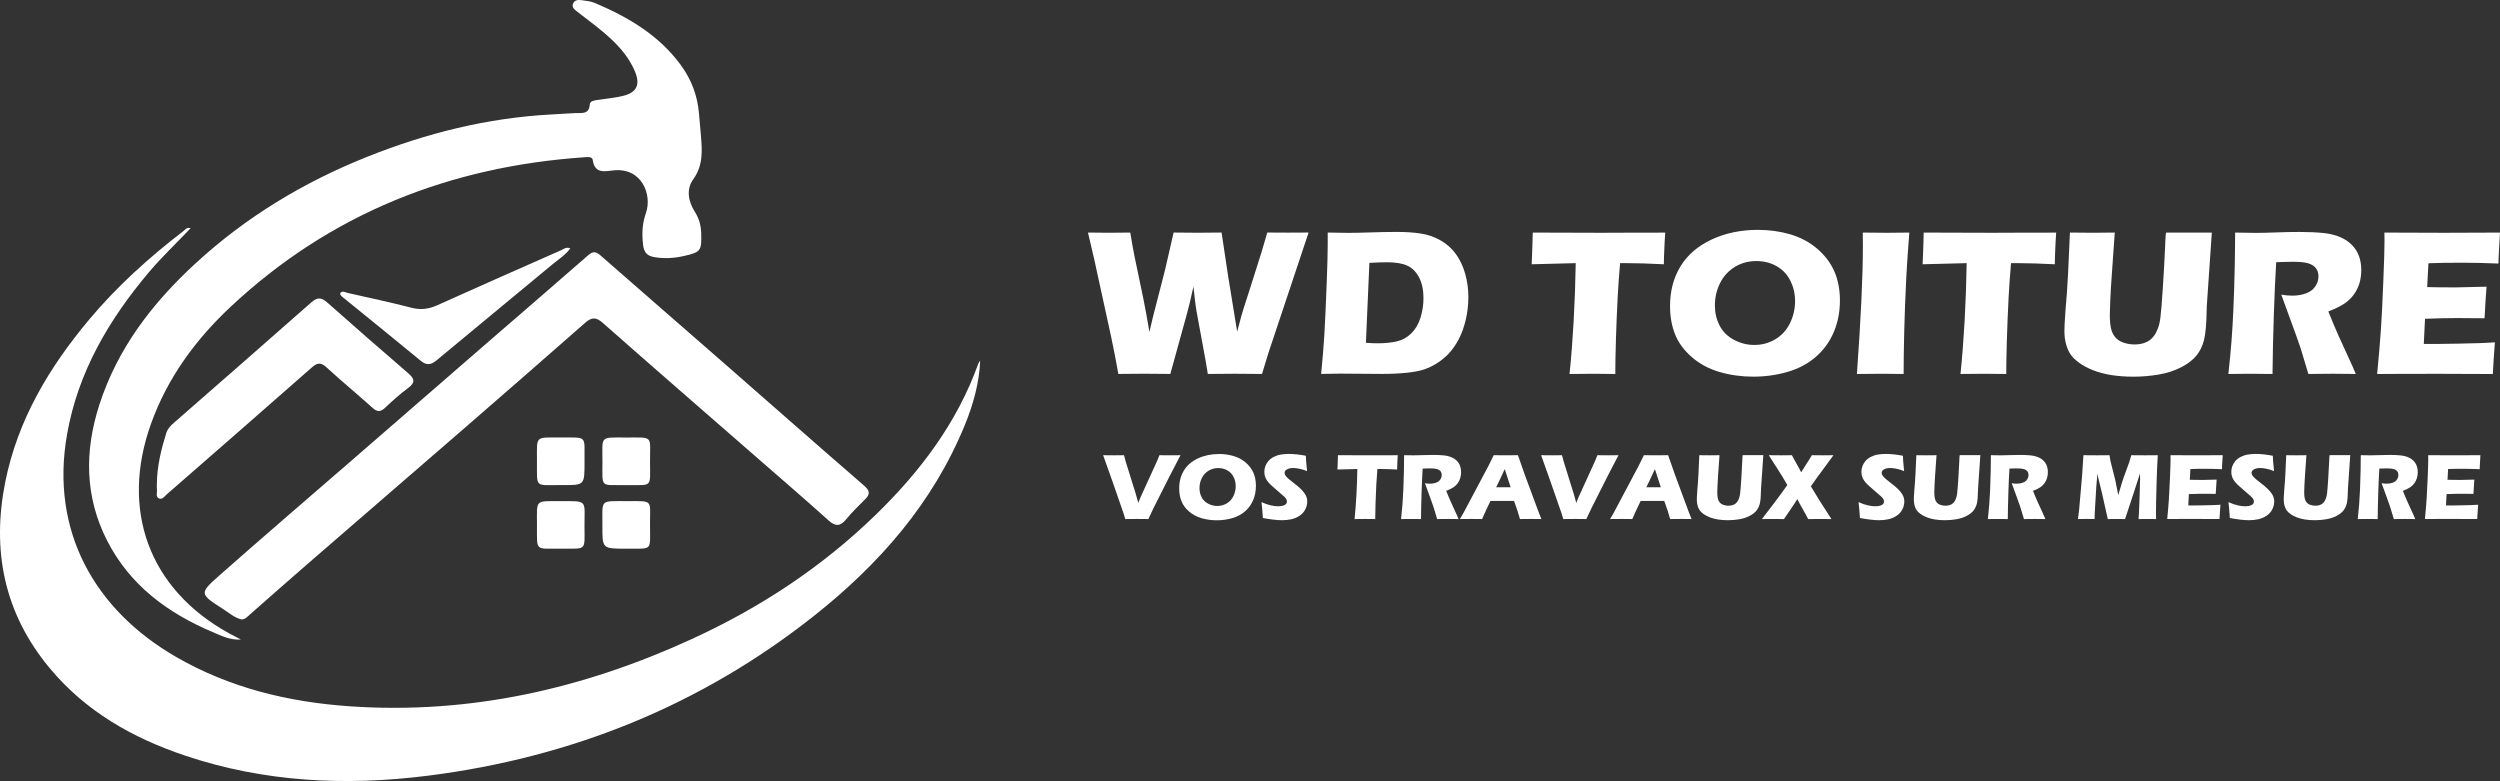 <svg xmlns="http://www.w3.org/2000/svg" id="Calque_2" viewBox="0 0 1218.07 380.54"><rect x="0" y="0" width="1218.07" height="380.54" fill="#333333" stroke="none"/><defs><style>      .cls-1 {        fill: #fff;      }    </style></defs><g id="Calque_1-2" data-name="Calque_1"><g><path class="cls-1" d="M477.58,175.7c-.49,11.03-3.4,21.38-7.49,31.39-15.57,38.09-41.79,67.9-73.59,93.06-55.22,43.68-118.27,68.94-187.9,77.78-40.11,5.09-79.86,3.2-118.52-9.81-25.51-8.58-48.36-21.54-65.87-42.59C1.95,298.79-4.16,268.1,2.62,234.55c6.07-30.01,21.28-55.47,40.66-78.66,13.63-16.31,29.33-30.46,46.17-43.38.84-.64,1.44-1.9,3.43-1.32-6.91,7.28-14.02,13.97-20.32,21.43-19.54,23.16-34.51,48.63-39.87,78.9-8.41,47.47,13.68,85.79,53.08,108.54,26.22,15.13,54.82,22.02,84.81,24.08,58.41,4,113.54-8.52,166.38-32.73,33.47-15.33,63.83-35.31,90.2-61.06,21.44-20.93,39.18-44.48,49.45-73.04.21-.58.64-1.08.97-1.61Z"></path><path class="cls-1" d="M117.35,311.59c-5.16.39-9.47-1.8-13.83-3.66-21.91-9.3-40.28-22.84-51.35-44.56-10.9-21.39-11.01-43.61-3.8-66.04,8.87-27.57,25.88-49.7,46.93-69.04,24.58-22.59,52.69-39.55,83.6-51.89,28.8-11.5,58.57-18.98,89.67-20.62,3.99-.21,7.97-.52,11.96-.69,3.09-.12,6.47.72,6.83-4.2.13-1.82,2.4-1.98,4.07-2.23,4.11-.62,8.29-.97,12.31-1.99,6.53-1.65,8.25-5.43,5.69-11.68-3.32-8.11-9.29-14.15-15.84-19.64-4.08-3.42-8.4-6.56-12.59-9.85-1.2-.94-2.5-1.96-1.8-3.72.66-1.66,2.28-1.93,3.8-1.73,2.3.31,4.72.5,6.82,1.39,16.12,6.85,30.95,15.5,41.67,29.95,5.32,7.17,8.35,15.1,9.08,23.95.29,3.48.63,6.96.92,10.44.62,7.47,1.2,14.71-3.67,21.51-3.63,5.06-2.45,10.88.8,16.03,2.03,3.22,2.92,6.61,3.03,10.38.25,8.54-.22,9.19-8.48,11.04-4.76,1.07-9.49,1.37-14.36.54-3.58-.61-5.04-2.35-5.47-5.9-.64-5.35-.48-10.29,1.39-15.61,3.1-8.82-1.98-22.34-15.99-20.73-4.16.48-8.98,1.62-9.92-5.02-.25-1.78-2.32-1.52-3.83-1.42-65.93,4.49-124.16,27.48-172.68,72.93-17.04,15.96-30.74,34.64-38.73,56.93-14.93,41.66-1.36,80.44,38.12,102.17,1.86,1.02,3.76,1.96,5.64,2.94Z"></path><path class="cls-1" d="M117.66,301.79c-3.49-.79-6.12-3.24-9.04-5.1-11.38-7.26-11.61-7.58-1.89-16.18,21.08-18.64,42.46-36.95,63.71-55.39,21.76-18.89,43.5-37.79,65.27-56.66,16.99-14.73,34.03-29.38,50.96-44.18,2.31-2.02,3.8-1.68,5.93.19,20.16,17.67,40.41,35.23,60.6,52.88,22.57,19.73,45.05,39.56,67.71,59.18,2.83,2.45,3.26,4.11.62,6.72-3.2,3.16-6.42,6.33-9.28,9.79-2.84,3.44-5.17,3.57-8.54.54-11.27-10.13-22.76-20.02-34.18-29.98-25.35-22.11-50.76-44.15-75.98-66.4-3.3-2.91-5.48-2.52-8.46.09-18.89,16.59-37.84,33.13-56.83,49.61-26.16,22.7-52.4,45.32-78.58,68.01-9.31,8.07-18.53,16.25-27.8,24.38-1.23,1.08-2.29,2.48-4.21,2.52Z"></path><path class="cls-1" d="M76.43,235.5c.13-8.41,2.07-16.48,4.57-24.46.68-2.19,2.15-3.66,3.81-5.11,22.31-19.49,44.63-38.98,66.84-58.58,2.81-2.48,4.81-2.61,7.66-.08,13.07,11.6,26.24,23.08,39.48,34.49,3.03,2.61,3.85,4.51.07,7.27-4.02,2.94-7.72,6.34-11.36,9.75-2.17,2.03-3.77,1.92-5.94-.03-7.44-6.66-15.13-13.04-22.5-19.77-2.68-2.45-4.37-2.37-7.08.01-23.47,20.69-47.08,41.23-70.65,61.8-1.1.96-2.18,2.68-3.7,2.13-1.99-.72-.97-2.88-1.17-4.43-.13-.98-.02-2-.02-2.99Z"></path><path class="cls-1" d="M277.87,121.02c-2.51,3.39-5.95,5.47-8.94,7.97-18.68,15.57-37.51,30.96-56.18,46.54-2.8,2.34-4.92,2.6-7.78.23-12.59-10.39-25.3-20.63-37.96-30.94-.63-.51-1.38-.99-1.23-2.06,1.16-1.29,2.45-.3,3.63-.03,10.4,2.35,20.83,4.57,31.15,7.23,4.49,1.16,8.37.62,12.52-1.25,20.04-9.04,40.16-17.91,60.28-26.78,1.27-.56,2.47-1.77,4.52-.91Z"></path><path class="cls-1" d="M284.8,225.31c0,11.05,0,11.13-10.92,11.03-13.54-.13-12.22,2.03-12.25-12.11-.03-11.89-1-11.11,10.95-11.07,14.21.05,12.02-1.31,12.22,12.15Z"></path><path class="cls-1" d="M304.83,267.33c-11.34,0-11.39,0-11.32-11.23.08-12.96-1.62-11.94,12.07-11.94,12.86,0,11.13-.86,11.12,11.23,0,13.58,1.64,11.79-11.88,11.94Z"></path><path class="cls-1" d="M305.11,236.36c-12.99-.19-11.56,1.83-11.58-11.81-.02-12.16-1.44-11.42,11.17-11.38,14,.05,11.96-1.31,12.01,11.9.05,12.96,1.35,11.13-11.6,11.29Z"></path><path class="cls-1" d="M273.24,267.33c-12.8-.16-11.58,1.74-11.61-11.86-.03-12.18-1.09-11.29,11.31-11.31,13.61-.02,11.83-.61,11.84,11.76.02,12.84,1.34,11.29-11.54,11.41Z"></path></g><g><path class="cls-1" d="M544.89,182.21l-1.72-9.29c-.4-2.19-1.03-5.25-1.87-9.19l-8.23-37.7-2.98-12.72c4.24.07,7.68.1,10.3.1,2.96,0,6.4-.03,10.31-.1.91,5.48,1.63,9.51,2.17,12.06l4.24,20.34c.88,4.37,1.85,9.71,2.93,16l1.66-7.07,5.99-23.32,4.13-18.02c4.61.07,8.51.1,11.71.1,3.47,0,7.35-.03,11.66-.1l3.19,21.25,4.41,27.05,1.97-7.42c.37-1.28.76-2.57,1.16-3.89s1.24-3.92,2.52-7.82l6.15-19.38,2.87-9.79c4.07.03,7.43.05,10.09.05,2.99,0,6.34-.02,10.04-.05l-19.57,58.65-3.13,10.25c-5.05-.07-9.46-.1-13.23-.1-3.97,0-8.36.03-13.17.1l-1.16-6.92-4.43-24.08c-.23-1.45-.45-2.94-.63-4.47-.18-1.53-.44-3.91-.78-7.14l-1.77,7.82c-.44,1.75-.89,3.52-1.36,5.3l-8.13,29.48c-5.08-.07-9.31-.1-12.67-.1-3.57,0-7.79.03-12.67.1Z"></path><path class="cls-1" d="M643.7,182.21c.74-7.67,1.25-13.81,1.52-18.42.41-6.86.81-15.75,1.22-26.65.3-8.34.46-14.32.46-17.92v-5.91c3.94.1,7.33.15,10.19.15s6.37-.08,10.85-.23c4.47-.15,8.68-.23,12.62-.23,4.51,0,8.46.27,11.86.81,3.4.54,6.57,1.65,9.51,3.33s5.41,3.89,7.39,6.61c1.98,2.73,3.5,5.91,4.54,9.56,1.04,3.65,1.56,7.41,1.56,11.28s-.4,7.46-1.21,10.98c-.81,3.52-1.93,6.69-3.38,9.51s-3.14,5.26-5.07,7.29c-1.94,2.04-4.15,3.78-6.64,5.22-1.85,1.08-3.72,1.92-5.6,2.52s-4.46,1.09-7.72,1.46c-3.63.4-7.76.61-12.37.61l-20.39-.15c-1.92,0-5.03.05-9.34.15ZM665.52,167.01c1.85.17,3.78.25,5.8.25,3.43,0,6.49-.3,9.18-.91,2.69-.61,5.05-1.9,7.09-3.89,2.03-1.99,3.54-4.53,4.51-7.65s1.46-6.3,1.46-9.56c0-4-.72-7.38-2.17-10.12-1.45-2.74-3.37-4.65-5.78-5.73-2.41-1.08-5.68-1.62-9.82-1.62-2.42,0-5.28.1-8.58.3l-1.7,38.91Z"></path><path class="cls-1" d="M764.73,182.21c1.67-16.35,2.67-34.35,3.01-54l-21.48.55.25-5.6c.13-2.99.24-6.28.3-9.84,9.55.07,20.69.1,33.4.1l12.46-.05h12.11l6.56-.05-.3,4.94c-.13,2.65-.23,4.84-.28,6.58s-.08,3.04-.08,3.92c-7.19-.37-13.13-.55-17.8-.55h-3.53c-.51,5.94-.9,11.44-1.17,16.47-.37,7.22-.66,14.23-.86,21.03-.2,6.8-.3,12.3-.3,16.5-5.51-.07-9.08-.1-10.69-.1-1.45,0-5.31.03-11.6.1Z"></path><path class="cls-1" d="M856.69,112c5.38,0,10.57.72,15.54,2.17,4.98,1.45,9.34,3.76,13.07,6.94,3.74,3.18,6.53,6.84,8.38,10.98,1.85,4.14,2.78,8.9,2.78,14.28,0,5.65-1.02,10.84-3.05,15.57-2.04,4.73-4.97,8.74-8.81,12.04-3.84,3.3-8.41,5.71-13.73,7.24-5.32,1.53-10.85,2.3-16.61,2.3s-11.14-.75-16.35-2.25c-5.22-1.5-9.75-3.92-13.6-7.27-3.85-3.35-6.59-7.07-8.2-11.18-1.61-4.1-2.42-8.66-2.42-13.68,0-7.37,1.71-13.84,5.12-19.41,3.42-5.57,8.48-9.92,15.19-13.05,6.71-3.13,14.28-4.69,22.69-4.69ZM855.78,127.19c-3.87,0-7.37.95-10.5,2.85-3.13,1.9-5.54,4.54-7.22,7.92-1.68,3.38-2.52,7.01-2.52,10.88,0,3.57.77,6.83,2.3,9.79s3.86,5.27,6.99,6.94c3.13,1.67,6.44,2.5,9.94,2.5,3.73,0,7.16-.93,10.27-2.8s5.48-4.49,7.12-7.87c1.63-3.38,2.45-6.92,2.45-10.62s-.76-6.92-2.27-9.97c-1.51-3.04-3.74-5.41-6.66-7.09-2.93-1.68-6.22-2.52-9.89-2.52Z"></path><path class="cls-1" d="M904.74,182.21c1.94-27.02,2.91-47.81,2.91-62.38l-.05-6.51c5.89.07,9.83.1,11.82.1.91,0,4.53-.03,10.86-.1-.61,7.57-1.1,14.74-1.47,21.5-.47,9.42-.81,18.23-1.01,26.42-.2,8.19-.3,15.18-.3,20.97l-10.34-.1c-2.02,0-6.15.03-12.41.1Z"></path><path class="cls-1" d="M955.21,182.21c1.67-16.35,2.67-34.35,3.01-54l-21.48.55.25-5.6c.13-2.99.24-6.28.3-9.84,9.55.07,20.69.1,33.4.1l12.46-.05h12.11l6.56-.05-.3,4.94c-.13,2.65-.23,4.84-.28,6.58s-.08,3.04-.08,3.92c-7.19-.37-13.13-.55-17.8-.55h-3.53c-.51,5.94-.9,11.44-1.17,16.47-.37,7.22-.66,14.23-.86,21.03-.2,6.8-.3,12.3-.3,16.5-5.51-.07-9.08-.1-10.69-.1-1.45,0-5.31.03-11.6.1Z"></path><path class="cls-1" d="M1008.52,113.31c5.25.07,8.95.1,11.1.1,2.69,0,6.27-.03,10.75-.1l-1.5,21.45c-.3,4.04-.53,7.82-.68,11.36-.15,3.53-.23,5.97-.23,7.32,0,2.56.18,4.69.55,6.41s1.04,3.17,2.02,4.37,2.33,2.09,4.06,2.7c1.73.61,3.54.91,5.42.91,1.61,0,3.13-.22,4.54-.66,1.11-.36,2.1-.86,2.97-1.5.77-.6,1.45-1.3,2.02-2.1.71-.96,1.33-2.16,1.87-3.61.54-1.36.94-3.12,1.21-5.29.3-2.2.71-7.21,1.21-15.03.44-6.65.77-12.74,1.01-18.27.2-5.37.39-8.05.56-8.05h22.26l-2.45,35.83c-.03.67-.05,1.23-.05,1.67-.13,7-.56,11.94-1.29,14.81-.72,2.88-1.93,5.38-3.61,7.5-1.68,2.12-4.14,4.03-7.37,5.73-3.23,1.7-6.9,2.9-11.01,3.61-4.11.71-8.26,1.06-12.47,1.06-3.77,0-7.41-.27-10.91-.81-3.23-.54-6.14-1.32-8.73-2.35-2.59-1.03-4.85-2.23-6.76-3.61-1.75-1.28-3.1-2.58-4.04-3.91-.94-1.33-1.68-2.92-2.22-4.77-.61-2.09-.91-4.32-.91-6.71,0-.81.03-2.03.1-3.66.07-1.63.22-3.98.46-7.04l.66-8.08c.17-2.12.35-5.23.56-9.34l.91-19.94Z"></path><path class="cls-1" d="M1085.73,182.21c.64-5.92,1.15-11.26,1.52-16s.69-10.25.96-16.5c.27-6.26.47-12.86.61-19.81.13-6.95.2-12.47.2-16.58,4.21.1,7.6.15,10.19.15s5.97-.08,9.84-.23,7.64-.23,11.3-.23c4.31,0,8.14.17,11.51.5,2.52.24,4.82.72,6.89,1.46,2.07.74,3.81,1.64,5.22,2.7,1.41,1.06,2.59,2.25,3.53,3.56.94,1.31,1.67,2.85,2.2,4.62.52,1.77.78,3.66.78,5.68,0,2.25-.29,4.37-.86,6.33s-1.47,3.82-2.7,5.55c-1.23,1.73-2.78,3.23-4.64,4.49-1.87,1.26-4.48,2.55-7.85,3.86l2.62,6.41c.74,1.78,1.53,3.6,2.37,5.45l6.76,14.79c.3.64.84,1.9,1.62,3.79-5.55-.07-9.28-.1-11.2-.1-2.42,0-6.39.03-11.9.1-.54-1.75-1.52-5-2.93-9.74-.57-1.99-1.06-3.52-1.47-4.59-.81-2.39-2-5.74-3.59-10.04l-5.2-14.28c1.82.34,3.6.5,5.35.5,2.46,0,4.69-.37,6.69-1.11,2-.74,3.52-1.88,4.54-3.43s1.54-3.18,1.54-4.9c0-1.45-.39-2.72-1.16-3.81-.77-1.09-1.99-1.91-3.66-2.45-1.67-.54-4.23-.81-7.7-.81-1.18,0-2.4.02-3.66.08s-2.73.09-4.42.13c-.43,6.9-.81,15.31-1.15,25.24-.33,9.93-.55,19.67-.65,29.22-5.63-.07-9.28-.1-10.96-.1-1.95,0-5.47.03-10.56.1Z"></path><path class="cls-1" d="M1158.21,182.21c.84-8.68,1.46-15.95,1.85-21.8.39-5.86.78-13.64,1.16-23.34.39-9.71.58-16.14.58-19.31l-.05-4.44c7.94.07,17.54.1,28.82.1,10.4,0,19.56-.03,27.5-.1l-.1,1.66c-.03.4-.12,1.86-.25,4.38l-.3,5.48c-.07,1.17-.1,2.37-.1,3.57-6.49-.27-11.95-.4-16.35-.4-4.84,0-8.12,0-9.82.03s-4.35.09-7.95.23l-.61,11.61c3.97.1,8.6.15,13.88.15,1.88,0,6.9-.12,15.04-.35-.34,4.31-.66,9.44-.96,15.39-5.82-.07-10.29-.1-13.42-.1-4.64,0-9.84.12-15.59.35l-.6,12.27h5.8c1.71,0,5.26-.05,10.64-.15l10.44-.25c1.55-.03,4.14-.17,7.77-.4-.4,4.98-.74,10.13-1.01,15.44-8.21-.07-17.21-.1-27-.1l-22.21.05-7.17.05Z"></path></g><g><path class="cls-1" d="M548.26,252.9l-.84-2.78-5.56-16.02-4.38-12.31c2.06.03,3.9.05,5.51.05.99,0,2.54-.01,4.65-.05.35,1.35.62,2.38.82,3.08.27.91.79,2.56,1.55,4.95l3.36,10.79c.33,1.12.75,2.59,1.23,4.4l1.05-2.62,7.95-17.43c.14-.32.29-.68.47-1.09s.45-1.1.83-2.08c2.2.03,3.98.05,5.31.05.84,0,2.49-.01,4.97-.05-1.55,2.89-3.3,6.26-5.26,10.12l-7.86,15.59c-.76,1.52-1.61,3.32-2.55,5.4-2.55-.03-4.38-.05-5.47-.05-1.02,0-2.94.02-5.77.05Z"></path><path class="cls-1" d="M593.97,221.2c2.43,0,4.77.33,7.02.98,2.25.65,4.22,1.7,5.9,3.13,1.69,1.44,2.95,3.09,3.78,4.96s1.25,4.02,1.25,6.45c0,2.55-.46,4.9-1.38,7.03s-2.25,3.95-3.98,5.44c-1.73,1.49-3.8,2.58-6.2,3.27-2.4.69-4.9,1.04-7.5,1.04s-5.03-.34-7.39-1.01c-2.36-.68-4.4-1.77-6.14-3.28-1.74-1.51-2.97-3.19-3.7-5.05-.73-1.85-1.09-3.91-1.09-6.18,0-3.33.77-6.25,2.31-8.76s3.83-4.48,6.86-5.89c3.03-1.41,6.45-2.12,10.25-2.12ZM593.56,228.06c-1.75,0-3.33.43-4.74,1.29-1.41.86-2.5,2.05-3.26,3.58s-1.14,3.17-1.14,4.91c0,1.61.35,3.08,1.04,4.42s1.74,2.38,3.16,3.13c1.41.75,2.91,1.13,4.49,1.13,1.69,0,3.23-.42,4.64-1.27,1.41-.84,2.48-2.03,3.21-3.56.74-1.53,1.11-3.13,1.11-4.8s-.34-3.13-1.03-4.5c-.68-1.38-1.69-2.44-3.01-3.2-1.32-.76-2.81-1.14-4.47-1.14Z"></path><path class="cls-1" d="M615.31,252.42c-.2-3.24-.43-5.83-.68-7.77,1.71.76,3.22,1.29,4.56,1.58,1.33.3,2.5.44,3.5.44,1.32,0,2.38-.19,3.16-.58.78-.39,1.18-.96,1.18-1.72,0-.26-.04-.5-.11-.74-.08-.24-.22-.5-.43-.8-.21-.3-.52-.62-.91-.97l-4.29-3.74c-1-.85-1.71-1.47-2.1-1.85-.81-.78-1.44-1.5-1.88-2.17-.45-.67-.78-1.35-.98-2.04-.21-.69-.31-1.42-.31-2.2,0-.93.16-1.83.49-2.72.33-.89.82-1.72,1.47-2.5.65-.77,1.52-1.44,2.6-2.01,1.08-.56,2.23-.95,3.46-1.15s2.5-.31,3.81-.31c2.57,0,5.36.3,8.39.89.05,1.05.1,2.01.16,2.88.06.87.21,2.41.43,4.59-1.4-.56-2.67-.95-3.83-1.17-1.16-.22-2.15-.33-2.99-.33-1.19,0-2.17.22-2.95.66-.78.44-1.17.99-1.17,1.64,0,.3.06.6.18.89.12.29.35.63.68,1.01.33.39.78.81,1.32,1.28.55.46,1.41,1.15,2.58,2.06l1.64,1.3c.49.4,1.01.87,1.57,1.44s1.05,1.12,1.46,1.66c.41.55.73,1.05.95,1.5.22.46.38.92.49,1.38s.16.96.16,1.49c0,1.37-.33,2.67-.98,3.91-.65,1.24-1.58,2.26-2.78,3.05s-2.52,1.36-3.95,1.68c-1.44.32-2.95.48-4.55.48-2.46,0-5.57-.36-9.32-1.07Z"></path><path class="cls-1" d="M659.98,252.9c.75-7.38,1.21-15.51,1.36-24.39l-9.7.25.11-2.53c.06-1.35.11-2.83.14-4.45,4.31.03,9.34.05,15.08.05l5.63-.02h5.47l2.96-.02-.14,2.23c-.06,1.2-.1,2.19-.12,2.97-.02.78-.03,1.37-.03,1.77-3.25-.17-5.93-.25-8.04-.25h-1.59c-.23,2.68-.41,5.16-.53,7.44-.17,3.26-.3,6.43-.39,9.5s-.14,5.56-.14,7.45c-2.49-.03-4.1-.05-4.83-.05-.65,0-2.4.02-5.24.05Z"></path><path class="cls-1" d="M682.64,252.9c.29-2.67.52-5.08.69-7.23.17-2.14.31-4.63.43-7.45.12-2.83.21-5.81.27-8.95s.09-5.63.09-7.49c1.9.05,3.43.07,4.6.07s2.7-.03,4.44-.1c1.75-.07,3.45-.1,5.11-.1,1.94,0,3.68.08,5.2.23,1.14.11,2.18.33,3.11.66s1.72.74,2.36,1.22c.64.48,1.17,1.01,1.6,1.61.42.59.76,1.29.99,2.09.24.8.35,1.65.35,2.56,0,1.02-.13,1.97-.39,2.86-.26.89-.67,1.72-1.22,2.51-.55.78-1.25,1.46-2.1,2.03-.84.57-2.02,1.15-3.54,1.74l1.18,2.89c.33.81.69,1.63,1.07,2.46l3.05,6.68c.14.29.38.86.73,1.71-2.51-.03-4.19-.05-5.06-.05-1.09,0-2.89.02-5.38.05-.24-.79-.68-2.26-1.32-4.4-.26-.9-.48-1.59-.66-2.07-.37-1.08-.91-2.59-1.62-4.54l-2.35-6.45c.82.15,1.62.23,2.42.23,1.11,0,2.12-.17,3.02-.5.9-.33,1.59-.85,2.05-1.55.46-.7.69-1.44.69-2.21,0-.65-.17-1.23-.52-1.72-.35-.49-.9-.86-1.65-1.11-.75-.24-1.91-.37-3.48-.37-.53,0-1.08.01-1.65.03-.57.02-1.24.04-1.99.06-.2,3.12-.37,6.91-.52,11.4-.15,4.48-.25,8.88-.29,13.2-2.54-.03-4.19-.05-4.95-.05-.88,0-2.47.02-4.77.05Z"></path><path class="cls-1" d="M711.31,252.9l1.89-3.28,11.79-22.2,1.25-2.49c.36-.73.87-1.78,1.53-3.15,2.67.03,4.63.05,5.86.05,2.14,0,4.12-.01,5.95-.05l3.33,9.5,6.77,18.28,1.32,3.33c-2.63-.03-4.23-.05-4.79-.05-1.28,0-3.16.02-5.64.05-.67-2.51-1.63-5.46-2.89-8.84h-11.47c-1.32,2.67-2.69,5.62-4.1,8.84-2.83-.03-4.56-.05-5.2-.05-1.16,0-3.02.02-5.59.05ZM728.96,237.42h7.08c-1.76-5.35-2.72-8.3-2.89-8.85-1,2.23-1.85,4.06-2.55,5.48l-1.64,3.37Z"></path><path class="cls-1" d="M761.67,252.9l-.84-2.78-5.57-16.02-4.38-12.31c2.06.03,3.9.05,5.51.05.99,0,2.54-.01,4.65-.05.35,1.35.62,2.38.82,3.08.27.91.79,2.56,1.55,4.95l3.36,10.79c.33,1.12.75,2.59,1.23,4.4l1.05-2.62,7.95-17.43c.14-.32.29-.68.47-1.09s.45-1.1.83-2.08c2.21.03,3.98.05,5.31.05.84,0,2.49-.01,4.97-.05-1.55,2.89-3.3,6.26-5.26,10.12l-7.86,15.59c-.76,1.52-1.61,3.32-2.55,5.4-2.55-.03-4.38-.05-5.47-.05-1.02,0-2.94.02-5.77.05Z"></path><path class="cls-1" d="M784.48,252.9l1.89-3.28,11.79-22.2,1.25-2.49c.36-.73.87-1.78,1.53-3.15,2.67.03,4.63.05,5.86.05,2.14,0,4.12-.01,5.95-.05l3.33,9.5,6.77,18.28,1.32,3.33c-2.63-.03-4.23-.05-4.79-.05-1.28,0-3.16.02-5.64.05-.67-2.51-1.63-5.46-2.89-8.84h-11.47c-1.32,2.67-2.69,5.62-4.1,8.84-2.83-.03-4.56-.05-5.2-.05-1.16,0-3.02.02-5.59.05ZM802.13,237.42h7.08c-1.76-5.35-2.72-8.3-2.89-8.85-1,2.23-1.85,4.06-2.55,5.48l-1.64,3.37Z"></path><path class="cls-1" d="M827.93,221.79c2.37.03,4.04.05,5.01.05,1.21,0,2.83-.01,4.85-.05l-.68,9.69c-.14,1.82-.24,3.53-.3,5.13-.07,1.59-.1,2.7-.1,3.3,0,1.16.08,2.12.25,2.89.17.78.47,1.43.91,1.97.44.54,1.05.95,1.83,1.22.78.27,1.6.41,2.45.41.73,0,1.41-.1,2.05-.3.5-.16.95-.39,1.34-.68.35-.27.65-.59.91-.95.32-.43.6-.98.84-1.63.24-.62.42-1.41.55-2.39.14-1,.32-3.26.55-6.79.2-3,.35-5.75.46-8.25.09-2.42.17-3.64.25-3.64h10.05l-1.11,16.18c-.01.3-.02.55-.02.75-.06,3.16-.25,5.39-.58,6.69-.33,1.3-.87,2.43-1.63,3.38-.76.96-1.87,1.82-3.33,2.59-1.46.77-3.12,1.31-4.97,1.63-1.85.32-3.73.48-5.63.48-1.7,0-3.34-.12-4.92-.37-1.46-.24-2.77-.6-3.94-1.06-1.17-.46-2.19-1.01-3.05-1.63-.79-.58-1.4-1.17-1.82-1.77-.43-.6-.76-1.32-1-2.15-.27-.94-.41-1.95-.41-3.03,0-.36.02-.92.05-1.65.03-.74.1-1.8.21-3.18l.3-3.65c.08-.96.16-2.36.25-4.22l.41-9Z"></path><path class="cls-1" d="M858.44,252.9c1.78-2.25,3.94-5.08,6.49-8.48,2.54-3.4,4.52-6.11,5.91-8.11l-2.69-4.54c-.5-.82-1.22-1.97-2.17-3.44l-2.28-3.53c-.56-.88-1.19-1.88-1.89-3.01,1.96.03,3.97.05,6.02.05,1.62,0,3.37-.01,5.22-.05.67,1.32,1.46,2.75,2.36,4.3.9,1.54,1.62,2.88,2.15,4.02.61-1.05,1.44-2.35,2.48-3.91s1.97-3.03,2.76-4.41c1.61.03,3.37.05,5.27.05,1.23,0,2.98-.01,5.24-.05-1.09,1.57-2.72,3.78-4.88,6.66-2.16,2.87-4.2,5.71-6.13,8.5,2.46,4.19,5.8,9.51,10.03,15.96-2.4-.03-4.2-.05-5.4-.05-2.01,0-3.99.02-5.95.05-.59-1.22-1.42-2.75-2.5-4.62s-2-3.58-2.79-5.14c-.59,1.06-1.57,2.56-2.92,4.49-1.35,1.93-2.54,3.69-3.58,5.27-2.22-.03-3.97-.05-5.27-.05-1.43,0-3.26.02-5.49.05Z"></path><path class="cls-1" d="M906.22,252.42c-.2-3.24-.43-5.83-.68-7.77,1.71.76,3.22,1.29,4.56,1.58,1.33.3,2.5.44,3.5.44,1.32,0,2.38-.19,3.16-.58.78-.39,1.18-.96,1.18-1.72,0-.26-.04-.5-.11-.74-.08-.24-.22-.5-.43-.8-.21-.3-.52-.62-.91-.97l-4.29-3.74c-1-.85-1.71-1.47-2.1-1.85-.81-.78-1.44-1.5-1.88-2.17-.45-.67-.78-1.35-.98-2.04-.21-.69-.31-1.42-.31-2.2,0-.93.16-1.83.49-2.72.33-.89.82-1.72,1.47-2.5.65-.77,1.52-1.44,2.6-2.01,1.08-.56,2.23-.95,3.46-1.15s2.5-.31,3.81-.31c2.57,0,5.36.3,8.39.89.05,1.05.1,2.01.16,2.88.06.87.21,2.41.43,4.59-1.4-.56-2.67-.95-3.83-1.17-1.16-.22-2.15-.33-2.99-.33-1.19,0-2.17.22-2.95.66-.78.44-1.17.99-1.17,1.64,0,.3.06.6.18.89.12.29.35.63.68,1.01.33.39.78.81,1.32,1.28.55.46,1.41,1.15,2.58,2.06l1.64,1.3c.49.4,1.01.87,1.57,1.44s1.05,1.12,1.46,1.66c.41.55.73,1.05.95,1.5.22.46.38.92.49,1.38s.16.96.16,1.49c0,1.37-.33,2.67-.98,3.91-.65,1.24-1.58,2.26-2.78,3.05s-2.52,1.36-3.95,1.68c-1.44.32-2.95.48-4.55.48-2.46,0-5.57-.36-9.32-1.07Z"></path><path class="cls-1" d="M933.67,221.79c2.37.03,4.04.05,5.01.05,1.21,0,2.83-.01,4.85-.05l-.68,9.69c-.14,1.82-.24,3.53-.3,5.13-.07,1.59-.1,2.7-.1,3.3,0,1.16.08,2.12.25,2.89.17.78.47,1.43.91,1.97.44.54,1.05.95,1.83,1.22.78.27,1.6.41,2.45.41.73,0,1.41-.1,2.05-.3.5-.16.95-.39,1.34-.68.35-.27.65-.59.91-.95.32-.43.6-.98.84-1.63.24-.62.42-1.41.55-2.39.14-1,.32-3.26.55-6.79.2-3,.35-5.75.46-8.25.09-2.42.17-3.64.25-3.64h10.05l-1.11,16.18c-.01.3-.02.55-.02.75-.06,3.16-.25,5.39-.58,6.69-.33,1.3-.87,2.43-1.63,3.38-.76.96-1.87,1.82-3.33,2.59-1.46.77-3.12,1.31-4.97,1.63-1.85.32-3.73.48-5.63.48-1.7,0-3.34-.12-4.92-.37-1.46-.24-2.77-.6-3.94-1.06-1.17-.46-2.19-1.01-3.05-1.63-.79-.58-1.4-1.17-1.82-1.77-.43-.6-.76-1.32-1-2.15-.27-.94-.41-1.95-.41-3.03,0-.36.02-.92.05-1.65.03-.74.1-1.8.21-3.18l.3-3.65c.08-.96.16-2.36.25-4.22l.41-9Z"></path><path class="cls-1" d="M968.54,252.9c.29-2.67.52-5.08.69-7.23.17-2.14.31-4.63.43-7.45.12-2.83.21-5.81.27-8.95s.09-5.63.09-7.49c1.9.05,3.43.07,4.6.07s2.7-.03,4.44-.1c1.75-.07,3.45-.1,5.11-.1,1.94,0,3.68.08,5.2.23,1.14.11,2.18.33,3.11.66s1.72.74,2.36,1.22c.64.48,1.17,1.01,1.6,1.61.42.59.76,1.29.99,2.09.24.8.35,1.65.35,2.56,0,1.02-.13,1.97-.39,2.86-.26.89-.67,1.72-1.22,2.51-.55.78-1.25,1.46-2.1,2.03-.84.57-2.02,1.15-3.54,1.74l1.18,2.89c.33.81.69,1.63,1.07,2.46l3.05,6.68c.14.29.38.86.73,1.71-2.51-.03-4.19-.05-5.06-.05-1.09,0-2.89.02-5.38.05-.24-.79-.68-2.26-1.32-4.4-.26-.9-.48-1.59-.66-2.07-.37-1.08-.91-2.59-1.62-4.54l-2.35-6.45c.82.15,1.62.23,2.42.23,1.11,0,2.12-.17,3.02-.5.9-.33,1.59-.85,2.05-1.55.46-.7.69-1.44.69-2.21,0-.65-.17-1.23-.52-1.72-.35-.49-.9-.86-1.65-1.11-.75-.24-1.91-.37-3.48-.37-.53,0-1.08.01-1.65.03-.57.02-1.24.04-1.99.06-.2,3.12-.37,6.91-.52,11.4-.15,4.48-.25,8.88-.29,13.2-2.54-.03-4.19-.05-4.95-.05-.88,0-2.47.02-4.77.05Z"></path><path class="cls-1" d="M1012.44,252.9l.57-4.6,1.4-15.98.7-10.53c2.81.03,5.01.05,6.61.05,1.33,0,3.35-.01,6.08-.05.2,1.31.36,2.3.5,2.97.14.68.47,2,1.01,3.97.54,1.97.97,3.67,1.29,5.11.33,1.44.81,3.89,1.47,7.37.67-2.38,1.28-4.44,1.83-6.15.55-1.72,1.23-3.67,2.06-5.86.82-2.19,1.34-3.62,1.56-4.3.22-.68.52-1.71.9-3.11,2.28.03,4.51.05,6.7.05,1.49,0,3.56-.01,6.2-.05-.29,5.12-.48,9.52-.57,13.2-.2,7.2-.3,12.16-.3,14.86,0,.56.01,1.58.05,3.05-2.01-.03-3.41-.05-4.22-.05-1.17,0-2.61.02-4.31.05.12-1.37.28-4.62.46-9.77.19-5.14.28-8.43.28-9.86,0-.62-.02-1.49-.05-2.6l-2.99,9.28-4.29,12.95c-1.98-.03-3.34-.05-4.08-.05-.94,0-2.39.02-4.33.05l-2.81-12.54-1.64-6.68c-.06-.26-.13-.58-.21-.96s-.2-1.05-.37-2.01l-.57,6.31-.76,12.95-.07,2.92c-2.1-.03-3.43-.05-4.01-.05-.79,0-2.16.02-4.1.05Z"></path><path class="cls-1" d="M1055.93,252.9c.38-3.92.66-7.2.83-9.85.17-2.64.35-6.16.53-10.54.18-4.38.26-7.29.26-8.72l-.02-2.01c3.58.03,7.92.05,13.01.05,4.69,0,8.83-.01,12.42-.05l-.04.75c-.02.18-.05.84-.11,1.98l-.14,2.48c-.03.53-.05,1.07-.05,1.61-2.93-.12-5.39-.18-7.38-.18-2.19,0-3.67,0-4.43.01-.77,0-1.96.04-3.59.1l-.28,5.24c1.79.05,3.88.07,6.27.07.85,0,3.12-.05,6.79-.16-.15,1.95-.3,4.26-.43,6.95-2.63-.03-4.65-.05-6.06-.05-2.1,0-4.44.05-7.04.16l-.27,5.54h2.62c.77,0,2.38-.02,4.81-.07l4.72-.11c.7-.02,1.87-.08,3.51-.18-.18,2.25-.33,4.57-.46,6.97-3.71-.03-7.77-.05-12.19-.05l-10.03.02-3.24.02Z"></path><path class="cls-1" d="M1086.45,252.42c-.2-3.24-.43-5.83-.68-7.77,1.71.76,3.22,1.29,4.56,1.58,1.33.3,2.5.44,3.5.44,1.32,0,2.38-.19,3.16-.58.78-.39,1.18-.96,1.18-1.72,0-.26-.04-.5-.11-.74-.08-.24-.22-.5-.43-.8-.21-.3-.52-.62-.91-.97l-4.29-3.74c-1-.85-1.71-1.47-2.1-1.85-.81-.78-1.44-1.5-1.88-2.17-.45-.67-.78-1.35-.98-2.04-.21-.69-.31-1.42-.31-2.2,0-.93.16-1.83.49-2.72.33-.89.82-1.72,1.47-2.5.65-.77,1.52-1.44,2.6-2.01,1.08-.56,2.23-.95,3.46-1.15s2.5-.31,3.81-.31c2.57,0,5.36.3,8.39.89.05,1.05.1,2.01.16,2.88.06.87.21,2.41.43,4.59-1.4-.56-2.67-.95-3.83-1.17-1.16-.22-2.15-.33-2.99-.33-1.19,0-2.17.22-2.95.66-.78.44-1.17.99-1.17,1.64,0,.3.06.6.18.89.12.29.35.63.68,1.01.33.39.78.81,1.32,1.28.55.46,1.41,1.15,2.58,2.06l1.64,1.3c.49.4,1.01.87,1.57,1.44s1.05,1.12,1.46,1.66c.41.55.73,1.05.95,1.5.22.46.38.92.49,1.38s.16.96.16,1.49c0,1.37-.33,2.67-.98,3.91-.65,1.24-1.58,2.26-2.78,3.05s-2.52,1.36-3.95,1.68c-1.44.32-2.95.48-4.55.48-2.46,0-5.57-.36-9.32-1.07Z"></path><path class="cls-1" d="M1113.89,221.79c2.37.03,4.04.05,5.01.05,1.21,0,2.83-.01,4.85-.05l-.68,9.69c-.14,1.82-.24,3.53-.3,5.13-.07,1.59-.1,2.7-.1,3.3,0,1.16.08,2.12.25,2.89.17.78.47,1.43.91,1.97.44.54,1.05.95,1.83,1.22.78.27,1.6.41,2.45.41.73,0,1.41-.1,2.05-.3.5-.16.95-.39,1.34-.68.35-.27.65-.59.91-.95.32-.43.6-.98.84-1.63.24-.62.42-1.41.55-2.39.14-1,.32-3.26.55-6.79.2-3,.35-5.75.46-8.25.09-2.42.17-3.64.25-3.64h10.05l-1.11,16.18c-.01.3-.02.55-.02.75-.06,3.16-.25,5.39-.58,6.69-.33,1.3-.87,2.43-1.63,3.38-.76.96-1.87,1.82-3.33,2.59-1.46.77-3.12,1.31-4.97,1.63-1.85.32-3.73.48-5.63.48-1.7,0-3.34-.12-4.92-.37-1.46-.24-2.77-.6-3.94-1.06-1.17-.46-2.19-1.01-3.05-1.63-.79-.58-1.4-1.17-1.82-1.77-.43-.6-.76-1.32-1-2.15-.27-.94-.41-1.95-.41-3.03,0-.36.02-.92.05-1.65.03-.74.1-1.8.21-3.18l.3-3.65c.08-.96.16-2.36.25-4.22l.41-9Z"></path><path class="cls-1" d="M1148.76,252.9c.29-2.67.52-5.08.69-7.23.17-2.14.31-4.63.43-7.45.12-2.83.21-5.81.27-8.95s.09-5.63.09-7.49c1.9.05,3.43.07,4.6.07s2.7-.03,4.44-.1c1.75-.07,3.45-.1,5.11-.1,1.94,0,3.68.08,5.2.23,1.14.11,2.18.33,3.11.66s1.72.74,2.36,1.22c.64.48,1.17,1.01,1.6,1.61.42.59.76,1.29.99,2.09.24.8.35,1.65.35,2.56,0,1.02-.13,1.97-.39,2.86-.26.89-.67,1.72-1.22,2.51-.55.78-1.25,1.46-2.1,2.03-.84.57-2.02,1.15-3.54,1.74l1.18,2.89c.33.81.69,1.63,1.07,2.46l3.05,6.68c.14.29.38.86.73,1.71-2.51-.03-4.19-.05-5.06-.05-1.09,0-2.89.02-5.38.05-.24-.79-.68-2.26-1.32-4.4-.26-.9-.48-1.59-.66-2.07-.37-1.08-.91-2.59-1.62-4.54l-2.35-6.45c.82.15,1.62.23,2.42.23,1.11,0,2.12-.17,3.02-.5.9-.33,1.59-.85,2.05-1.55.46-.7.69-1.44.69-2.21,0-.65-.17-1.23-.52-1.72-.35-.49-.9-.86-1.65-1.11-.75-.24-1.91-.37-3.48-.37-.53,0-1.08.01-1.65.03-.57.02-1.24.04-1.99.06-.2,3.12-.37,6.91-.52,11.4-.15,4.48-.25,8.88-.29,13.2-2.54-.03-4.19-.05-4.95-.05-.88,0-2.47.02-4.77.05Z"></path><path class="cls-1" d="M1181.49,252.9c.38-3.92.66-7.2.83-9.85.17-2.64.35-6.16.53-10.54.18-4.38.26-7.29.26-8.72l-.02-2.01c3.58.03,7.92.05,13.01.05,4.69,0,8.83-.01,12.42-.05l-.04.75c-.02.18-.05.84-.11,1.98l-.14,2.48c-.03.53-.05,1.07-.05,1.61-2.93-.12-5.39-.18-7.38-.18-2.19,0-3.67,0-4.43.01-.77,0-1.96.04-3.59.1l-.28,5.24c1.79.05,3.88.07,6.27.07.85,0,3.12-.05,6.79-.16-.15,1.95-.3,4.26-.43,6.95-2.63-.03-4.65-.05-6.06-.05-2.1,0-4.44.05-7.04.16l-.27,5.54h2.62c.77,0,2.38-.02,4.81-.07l4.72-.11c.7-.02,1.87-.08,3.51-.18-.18,2.25-.33,4.57-.46,6.97-3.71-.03-7.77-.05-12.19-.05l-10.03.02-3.24.02Z"></path></g></g></svg>